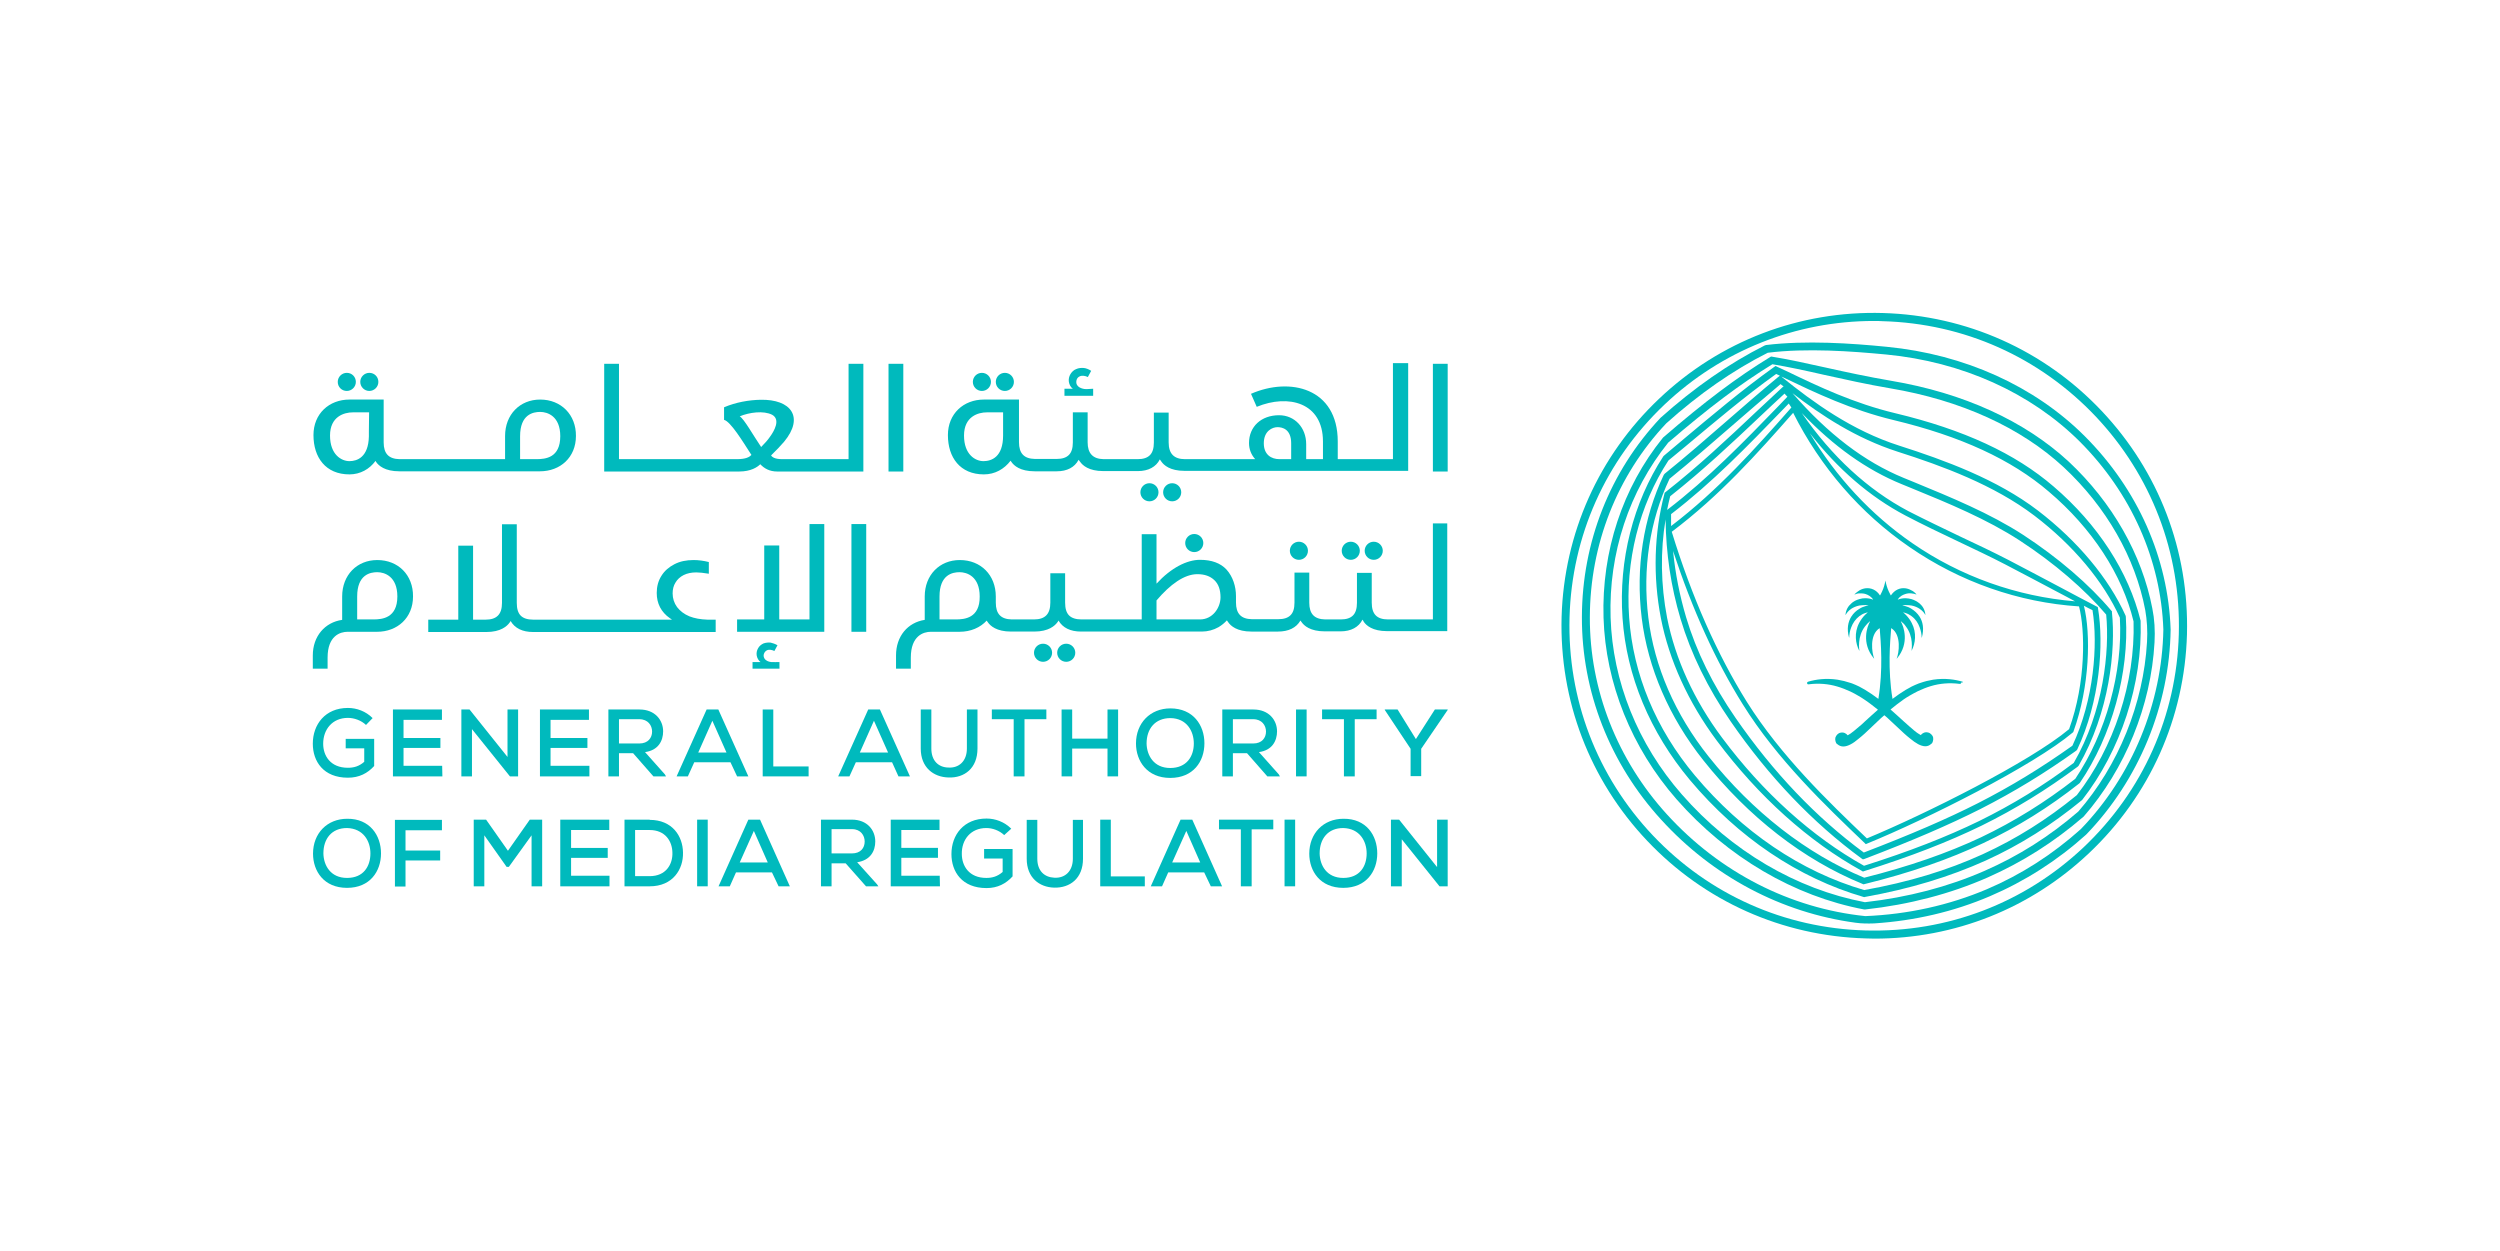 <?xml version="1.0" encoding="UTF-8"?>
<svg xmlns="http://www.w3.org/2000/svg" xmlns:xlink="http://www.w3.org/1999/xlink" version="1.1" id="Layer_1" x="0px" y="0px" viewBox="0 0 1132.5 566.9" style="enable-background:new 0 0 1132.5 566.9;" xml:space="preserve">
<style type="text/css">
	.st0{fill:#FFFFFF;}
	.st1{fill:#00BABD;}
</style>
<rect y="0" class="st0" width="1132.5" height="566.9"></rect>
<g>
	<g>
		<g>
			<path class="st1" d="M889,308.8c-3.4-1-7.9-1.7-13.3-0.9c-1.9,0.3-3.9,0.8-5.9,1.5c-0.2,0.1-0.4,0.1-0.6,0.2     c-1.1,0.4-2.1,0.9-3.2,1.4c-0.9,0.5-1.8,1-2.7,1.5c-2,1.2-4,2.6-6,4.1c-2.2-13.4-1.1-25.9-0.6-32c0,0,0-0.1,0.1,0     c4.7,3,3.4,11.4,2.4,13.7c0,0,0.1,0.1,0.1,0c5.9-7,3-14.7,1.8-16.7c0,0,0-0.1,0.1-0.1c0.9,0.7,1.6,1.4,2.1,2.2     c1.8,2.3,2.5,4.9,2.7,7.1c0.1,1.2,0.1,2.3,0,3.2c0,0.2,0,0.5-0.1,0.7c0,0,0,0,0.1,0l0,0c1.6-3.1,2.4-7.9,0-12.5     c-0.6-1.2-1.5-2.5-2.7-3.7c-0.3-0.3-0.7-0.7-1.1-1v-0.1c0.4,0.1,0.7,0.2,1,0.3c1,0.3,1.9,0.8,2.7,1.4c1.8,1.3,3,3.1,3.7,5.1     c0.6,1.6,0.9,3.2,0.9,4.6c0,0.1,0.1,0.1,0.1,0c1.1-4.1,0.4-7.2-1-9.4c-1-1.6-2.4-2.8-3.7-3.6c-0.9-0.6-1.9-1-2.7-1.2     c-0.5-0.1-0.9-0.2-1.3-0.3c-0.1,0,0-0.1,0-0.1c0.4,0,0.9-0.1,1.3-0.1c1,0,1.9,0.1,2.7,0.2c1.6,0.3,2.8,0.9,3.7,1.5     c1.5,1,2.3,2.2,2.5,2.7h0.1c-0.2-2.2-1.2-3.9-2.6-5.1c-1.1-0.9-2.4-1.6-3.7-2c-0.9-0.2-1.8-0.4-2.7-0.4c-1.2,0-2.4,0.2-3.4,0.6     c0,0-0.1,0-0.1-0.1c0.9-1.3,2.1-2,3.4-2.4c0.9-0.3,1.8-0.4,2.7-0.3c0.8,0.1,1.6,0.2,2.2,0.5c0,0,0.1,0,0.1-0.1     c-0.7-0.8-1.4-1.4-2.3-1.8c-0.9-0.5-1.8-0.8-2.7-0.9c-2.4-0.3-4.8,0.7-6.5,3.2h-0.1c-0.3-0.6-0.6-1.2-0.9-1.8     c-0.7-1.5-1.2-3.2-1.5-4.9c-0.3,1.7-0.8,3.4-1.5,4.9c-0.3,0.6-0.6,1.3-0.9,1.8h-0.1c-1.6-2.5-4.1-3.5-6.5-3.2     c-0.9,0.1-1.8,0.4-2.7,0.9c-0.8,0.5-1.6,1.1-2.3,1.8c0,0,0,0.1,0.1,0.1c0.6-0.3,1.4-0.5,2.2-0.5c0.9,0,1.8,0,2.7,0.3     c1.3,0.4,2.5,1.2,3.4,2.4c0,0,0,0.1-0.1,0.1c-1-0.4-2.2-0.6-3.4-0.6c-0.9,0-1.8,0.1-2.7,0.4c-1.4,0.4-2.7,1-3.7,2     c-1.4,1.2-2.4,2.9-2.6,5.1c0,0.1,0.1,0.1,0.1,0c0.3-0.5,1-1.7,2.5-2.7c0.9-0.6,2.2-1.2,3.7-1.5c0.8-0.1,1.7-0.2,2.7-0.2     c0.4,0,0.8,0,1.3,0.1c0.1,0,0.1,0.1,0,0.1c-0.4,0-0.8,0.1-1.3,0.3c-0.8,0.2-1.8,0.6-2.7,1.2c-1.4,0.8-2.7,2-3.7,3.6     c-1.4,2.3-2.1,5.4-1,9.4c0,0.1,0.1,0,0.1,0c0-1.4,0.3-3.1,0.9-4.6c0.7-1.9,1.9-3.7,3.7-5.1c0.8-0.6,1.7-1.1,2.7-1.4     c0.3-0.1,0.7-0.2,1-0.3c0,0,0.1,0,0,0.1c-0.4,0.3-0.7,0.7-1.1,1c-1.2,1.2-2,2.4-2.7,3.7c-2.4,4.6-1.6,9.4,0,12.5l0,0h0.1     c0-0.2,0-0.5-0.1-0.7c-0.1-0.9-0.1-2,0-3.2c0.2-2.2,0.9-4.8,2.7-7.1c0.6-0.8,1.3-1.5,2.1-2.2c0,0,0.1,0,0.1,0.1     c-1.2,2-4.1,9.7,1.8,16.7h0.1c-1-2.4-2.3-10.7,2.4-13.7h0.1c0.5,6.1,1.6,18.6-0.6,32c-2-1.5-4-2.9-6-4.1c-0.9-0.5-1.8-1-2.7-1.5     c-1.1-0.5-2.1-1-3.2-1.4c-0.2-0.1-0.4-0.1-0.6-0.2c-2.1-0.7-4.1-1.2-6-1.5c-5.4-0.8-9.9-0.1-13.3,0.9c-0.3,0.1-0.5,0.3-0.5,0.6     c0,0.4,0.3,0.7,0.7,0.6c4.6-0.6,9-0.2,13,1c2.1,0.6,4,1.4,6,2.3c1.3,0.6,2.5,1.3,3.7,2c0.9,0.5,1.8,1.1,2.7,1.7     c2.1,1.4,4.1,3,6,4.5c-2.1,1.9-4.2,3.7-6,5.4c-0.9,0.9-1.8,1.7-2.7,2.4c-1.4,1.2-2.7,2.3-3.7,3c-0.5,0.3-0.9,0.6-1.3,0.8     c-0.7-0.9-1.9-1.5-3.2-1.2c-0.6,0.1-1.1,0.4-1.5,0.8s-0.7,0.9-0.9,1.5c-0.2,1,0.2,2.3,0.6,2.7c0.1,0.1,0.2,0.2,0.3,0.2     c1.7,1.5,3.7,1.3,6,0.1c1.2-0.6,2.4-1.5,3.7-2.6c0.9-0.7,1.8-1.5,2.7-2.3c2.3-2.1,4.7-4.5,7.4-7c0.5-0.4,1-0.9,1.5-1.3     c0.5,0.4,1,0.9,1.5,1.3c2.7,2.5,5.2,4.9,7.4,6.9c0.9,0.8,1.8,1.6,2.7,2.3c1.3,1.1,2.6,2,3.7,2.6c2.3,1.2,4.3,1.4,5.9-0.1     c0.1-0.1,0.2-0.2,0.3-0.2c0.4-0.4,0.8-1.7,0.6-2.7c-0.1-0.6-0.5-1.1-0.9-1.5s-0.9-0.7-1.5-0.8c-1.3-0.3-2.5,0.3-3.2,1.2     c-0.4-0.2-0.8-0.5-1.3-0.8c-1.1-0.7-2.3-1.8-3.7-3c-0.8-0.7-1.7-1.5-2.7-2.4c-1.8-1.7-3.9-3.5-6-5.4c1.9-1.6,3.9-3.1,6-4.6     c0.9-0.6,1.8-1.2,2.7-1.7c1.2-0.7,2.5-1.4,3.7-2c1.9-0.9,3.9-1.7,5.9-2.3c4-1.2,8.4-1.6,13-1c0.4,0.1,0.7-0.2,0.7-0.6     C889.4,309.2,889.3,308.9,889,308.8"></path>
			<g>
				<path class="st1" d="M858.6,187.2c-18.8-4.5-34.8-12.1-48.9-18.9l-5.4-2.5l-0.7,0.5c-14.4,10.3-27.9,21.7-42.2,33.7l-7.6,6.4      l-0.3,0.3c-13.7,21-20.3,47-18.5,73.2c1.8,26.3,12.4,51.7,30.5,73.4c21.9,26.1,49.1,44.4,78.6,53l0.4,0.1l0.4-0.1      c20.5-3.7,38.3-9.1,54.7-16.5c15.6-7.1,29.7-16,43.6-27.4c17.5-22.4,27.4-52.6,26.5-81.2c-5.4-22.1-19.4-43.7-39.4-60.8      C912.9,205.4,889.5,194.6,858.6,187.2z M757,232.9c18.9-14.5,34.8-31,50.2-46.9l3.1-3.2c0.4,0.6,0.8,1.2,1.2,1.8      c-16.2,18.4-33,37.3-54.5,53.7C757,236.5,757,234.7,757,232.9z M937.3,330.3c-17.8,14.9-65.1,38.5-91.6,49.5      c-17.5-16.7-39.1-37.5-54.4-61.9c-13.4-21.5-24.9-47.4-34-77c21.8-16.4,38.7-35.4,55-53.9c12.3,24.5,30.4,45.5,52.7,60.8      c22.9,15.8,49.4,25.1,76.8,26.9C944.6,285.4,945,309.1,937.3,330.3z M789.5,319.1C805,344,827,365,844.7,381.9l0.5,0.5l0.7-0.3      c26.7-10.9,75.2-35.2,93.1-50.3l0.2-0.2l0.1-0.3c7.4-20.4,7.9-44.2,4.7-56.9c1.3,0.7,2.6,1.4,3.9,2c2.5,15.6,0.7,40.5-9.1,61.4      c-14.2,10.1-27.8,18.4-42.9,26.1c-14,7.1-30,14-51.6,22.3c-21.6-15.9-41.1-36.4-58.1-61c-10.3-14.9-17.8-30.2-22.4-45.6      c-2.9-9.8-4.9-19.8-5.9-30C766.6,276.1,777.2,299.4,789.5,319.1z M866.2,246c-18.7-12.9-34.5-30-46.3-49.7      c12.6,16.2,27.1,28.7,43.2,37.2c7.8,4.1,16,8,24,11.8c7.1,3.4,14.4,6.8,21.3,10.4c8.3,4.3,16.3,8.6,23.9,12.6      c2.6,1.4,5.2,2.7,7.7,4.1C913.7,270.2,888.2,261.2,866.2,246z M805.4,184.2C790,200.1,774,216.6,755.2,231      c0.4-2.1,0.9-4.2,1.4-6.2c14.8-11.7,28.1-24.2,41-36.4c3.6-3.4,7.2-6.8,10.8-10.1c0.4,0.5,0.8,0.9,1.3,1.4L805.4,184.2z       M754.5,235.3c0.2,15.3,2.4,30.4,6.8,45.1c4.7,15.7,12.3,31.3,22.7,46.4c17.3,25.1,37.3,46,59.3,62.1l0.6,0.4l0.7-0.2      c22-8.4,38.2-15.4,52.5-22.6c15.3-7.8,29.1-16.2,43.5-26.5l0.4-0.5c10.3-21.8,12.1-47.8,9.4-63.9l-0.1-0.6l-0.6-0.3      c-5.1-2.6-10.4-5.5-16.1-8.5c-7.6-4-15.6-8.3-23.9-12.6c-7-3.6-14.3-7.1-21.4-10.4c-7.9-3.8-16.1-7.7-23.9-11.7      c-18.3-9.7-34.5-24.6-48.2-44.4c14.4,15.1,29.3,25.7,45.2,32.2l4.4,1.8c16.9,6.9,34.3,14.1,49.2,23.8      c15.5,10.1,29.3,22,39.1,33.5c1.6,16.5-1.2,43.9-14.7,67.2c-14,10.5-27.6,18.8-42.8,26.3c-14.8,7.2-31.4,13.7-52.2,20.3      c-23.6-13.2-45.8-33.2-64.3-58c-12.7-17-21.2-35.7-24.9-54.3C752.3,264.8,752.1,249.7,754.5,235.3z M807.6,175.3      c-4,3.7-7.9,7.4-11.9,11.1c-12.9,12.2-26.3,24.8-41.2,36.5l-0.4,0.3l-0.1,0.4c-4.7,17.9-5.3,37.5-1.6,56.5      c3.7,18.9,12.4,38.1,25.3,55.4c18.9,25.3,41.6,45.7,65.7,59l0.5,0.3l0.6-0.2c21.3-6.7,38.2-13.3,53.2-20.6      c15.4-7.6,29.2-16.1,43.5-26.7l0.4-0.4c14-24.2,16.9-52.6,15.1-69.6v-0.4l-0.3-0.3c-9.9-11.8-24.1-24-39.9-34.3      c-15.1-9.8-32.7-17-49.7-24l-4.4-1.8c-17.8-7.3-34.3-19.9-50.4-38.4c13.1,10.1,28.7,20.4,47.6,26.5c20.4,6.5,43.7,15.1,62,29      c17.6,13.4,31.3,29.8,38.7,46.2c1.4,24.5-6.3,52.4-20.2,73c-13.6,10.6-27.6,19.3-42.7,26.5c-15.3,7.2-32.6,13.2-52.9,18.3      c-26.1-10.8-50.5-29.8-70.5-54.9c-15.2-19.1-24.6-40.8-27.3-62.9s0.6-43.9,9.6-62.9c9.6-7.8,18.8-15.8,27.8-23.6      c7.7-6.7,15-13,22.5-19.3c0.5,0.4,1,0.8,1.4,1.1L807.6,175.3z M966.5,281.5c0.8,27.6-8.9,57.1-25.7,78.7      c-13.4,11-27.4,19.8-42.7,26.8c-16,7.3-33.5,12.6-53.6,16.2c-28.8-8.4-55.3-26.4-76.7-51.9c-17.7-21.1-28-45.9-29.8-71.6      c-1.8-25.5,4.5-50.7,17.8-71.1l7.5-6.2c14-11.7,27.2-22.9,41.3-33l1.7,0.8l-0.8,0.6c-7.9,6.5-15.8,13.4-23.5,20.1      c-9,7.8-18.2,15.9-27.9,23.7l-0.4,0.5c-9.3,19.6-12.8,42.1-10,64.9c2.8,22.6,12.4,44.9,27.9,64.4c20.4,25.7,45.4,45.1,72.1,56      l0.4,0.2l0.5-0.1c20.7-5.1,38.3-11.2,53.9-18.6c15.4-7.3,29.6-16.1,43.4-27l0.3-0.3c14.4-21.1,22.4-50,20.8-75.2l-0.1-0.5      c-7.6-16.9-21.7-33.8-39.7-47.6c-18.6-14.2-42.2-22.8-62.8-29.4c-21.6-6.9-38.9-19.6-53.1-31l-0.3-0.3l1.3,0.6      c14.2,6.8,30.4,14.5,49.5,19.1c30.4,7.3,53.4,17.9,70.3,32.4C947.7,239.3,961.4,260.3,966.5,281.5z"></path>
				<path class="st1" d="M856.7,172.5c-10.5-1.8-20.3-3.9-29.7-6c-8.6-1.9-16.7-3.7-24.1-4.9l-0.6-0.1l-0.5,0.3      c-14.9,9.1-29.8,20.3-48.3,36.3l-0.2,0.2c-18.3,22.6-27.8,51.5-26.9,81.5c0.9,29.7,12.7,59,33.1,82.3c23,26.2,53.2,43.9,85,49.9      h0.2h0.2c20-2.2,38.7-7.1,55.5-14.5c15.8-7,29.9-15.9,43.5-27.6c18.8-21.5,30.5-50.2,32.1-78.9c0.3-5.3,0-10.5-1-15.4      c-4.7-24.4-18.1-48-37.9-66.5C917.2,190.7,889.4,178,856.7,172.5z M972.6,290.8c-1.6,28-13,56-31.1,76.8      c-13.1,11.3-27,20.1-42.5,26.9c-16.4,7.2-34.7,12-54.2,14.2c-31.1-5.9-60.5-23.2-82.9-48.8c-20-22.8-31.4-51.3-32.3-80.2      c-0.9-29.1,8.4-57.2,26.1-79.2c18.1-15.6,32.7-26.6,47.2-35.5c7.2,1.2,15.1,2.9,23.4,4.8c9.5,2.1,19.3,4.3,29.9,6.1      c32.1,5.4,59.3,17.8,78.7,35.8c19.3,18,32.4,40.9,36.9,64.7C972.6,280.9,972.9,285.8,972.6,290.8z"></path>
				<path class="st1" d="M854.7,157.1c-16-1.6-36.7-3-54.7-0.8l-0.6,0.2c-16.1,8.1-31.9,19.1-47.1,32.7l-0.1,0.1      c-22.9,24.3-35.5,56.3-35.6,90.2c-0.1,33.8,12.7,66.4,35.9,91.8c23.5,25.8,54.6,42.2,88.1,46.7c2.8,0.4,5.6,0.4,8.4,0.3      c18.4-1.2,36-5.3,52.4-12.3c15.9-6.8,30.5-16.1,43.6-27.9c23.9-24.7,37.8-58.5,38.3-92.9c-1.1-32.5-14.9-63.6-38.9-87.6      C921.7,174.9,889.9,160.5,854.7,157.1z M942.6,375.6c-12.7,11.4-27,20.6-42.5,27.2c-17.2,7.3-35.8,11.4-55.1,12.2      c-34-3.5-65.9-19.8-89.8-46c-22.6-24.8-35.1-56.6-35-89.4c0.1-33,12.3-64.1,34.6-87.8c14.8-13.3,30.3-24.1,46-32      c17.7-2.2,37.9-0.7,53.7,0.8c34.3,3.3,65.4,17.3,87.6,39.4c23.4,23.4,36.8,53.7,37.9,85.2C979.4,318.6,965.8,351.6,942.6,375.6z      "></path>
				<path class="st1" d="M952,186.1c-26-27.5-61.2-43.2-99-44.3c-37.9-1.1-73.8,12.7-101.3,38.7s-43.2,61.2-44.3,99      c-1,37.8,12.7,73.8,38.7,101.3s61.2,43.2,99,44.3c1.3,0,2.7,0.1,4,0.1c36.4,0,70.8-13.7,97.3-38.8c27.5-26,43.2-61.2,44.3-99      C991.7,249.5,978,213.6,952,186.1z M987,287.3c-1,36.9-16.3,71.1-43.1,96.5c-26.8,25.3-61.8,38.7-98.7,37.7      s-71.1-16.3-96.5-43.1c-25.3-26.8-38.7-61.8-37.7-98.7s16.3-71.1,43.1-96.5c25.8-24.4,59.4-37.8,94.8-37.8c1.3,0,2.6,0,3.9,0.1      c36.9,1,71.1,16.3,96.5,43.1C974.6,215.4,988,250.4,987,287.3z"></path>
			</g>
		</g>
	</g>
	<g>
		<g>
			<path class="st1" d="M165.8,328.4c-2.2-2.1-5.4-3.2-8.2-3.2c-7.1,0-11.2,5.3-11.2,11.7c0,5.5,3.3,10.9,11.2,10.9     c2.6,0,5-0.6,7.4-2.7V339h-8.4v-4.3h12.9V347c-3,3.3-6.8,5.3-11.9,5.3c-11.1,0-15.9-7.4-15.9-15.4c0-8.7,5.6-16.2,15.9-16.2     c4,0,8.1,1.5,11.2,4.6L165.8,328.4z"></path>
			<path class="st1" d="M200.4,351.7H178c0-10.1,0-20.2,0-30.3h22.2v4.7h-17.4v8.2h16.7v4.5h-16.7v8.1h17.5L200.4,351.7L200.4,351.7     z"></path>
			<path class="st1" d="M229.9,342.9v-21.5h4.8v30.3H231l-17.2-21.4v21.4H209v-30.3h3.7L229.9,342.9z"></path>
			<path class="st1" d="M267,351.7h-22.4c0-10.1,0-20.2,0-30.3h22.2v4.7h-17.4v8.2h16.7v4.5h-16.7v8.1H267V351.7z"></path>
			<path class="st1" d="M301.7,351.7H296l-9.2-10.5h-6.4v10.5h-4.8v-30.3c4.7,0,9.4,0,14.1,0c7,0,10.7,4.8,10.7,9.9     c0,4.3-2.2,8.6-8.2,9.4l9,10.1L301.7,351.7z M280.4,325.8v11h9.2c4,0,5.8-2.6,5.8-5.4c0-2.7-1.8-5.6-5.8-5.6H280.4z"></path>
			<path class="st1" d="M330.9,345.3h-16.4l-2.9,6.4h-5.1l13.6-30.3h5.3l13.6,30.3h-5.1L330.9,345.3z M322.7,326.5l-6.4,14.4h12.8     L322.7,326.5z"></path>
			<path class="st1" d="M350.3,321.4v25.8h16v4.5h-20.8v-30.3H350.3z"></path>
			<path class="st1" d="M404.1,345.3h-16.4l-2.9,6.4h-5.1l13.6-30.3h5.3l13.6,30.3H407L404.1,345.3z M395.9,326.5l-6.4,14.4h12.8     L395.9,326.5z"></path>
			<path class="st1" d="M442.8,321.4v17.7c0,8.9-5.9,13.4-13.2,13.1c-6.7-0.2-12.5-4.5-12.5-13.1v-17.7h4.8v17.7     c0,5.5,3.2,8.5,7.7,8.6c4.8,0.3,8.4-2.9,8.4-8.6v-17.7H442.8z"></path>
			<path class="st1" d="M459.2,325.8h-9.9v-4.4c8.7,0,16,0,24.7,0v4.4h-9.9v25.9h-4.9L459.2,325.8L459.2,325.8z"></path>
			<path class="st1" d="M501.7,351.7v-12.6h-16v12.6h-4.8v-30.3h4.8v13.2h16v-13.2h4.8v30.3H501.7z"></path>
			<path class="st1" d="M545.6,336.7c0,8.2-5,15.7-15.5,15.7s-15.5-7.7-15.5-15.6c0-9.2,6.4-15.9,15.6-15.9     C540.5,320.9,545.6,328.5,545.6,336.7z M530.1,347.9c7.5,0,10.7-5.3,10.7-11.1c0-5.6-3.2-11.4-10.6-11.5c-7,0-10.8,4.9-10.8,11.5     C519.5,342.1,522.6,347.9,530.1,347.9z"></path>
			<path class="st1" d="M579.8,351.7h-5.7l-9.2-10.5h-6.4v10.5h-4.8v-30.3c4.7,0,9.4,0,14.1,0c7,0,10.7,4.8,10.7,9.9     c0,4.3-2.2,8.6-8.2,9.4l9,10.1L579.8,351.7z M558.5,325.8v11h9.2c4,0,5.8-2.6,5.8-5.4c0-2.7-1.8-5.6-5.8-5.6H558.5z"></path>
			<path class="st1" d="M587.1,351.7v-30.3h4.8v30.3H587.1z"></path>
			<path class="st1" d="M608.8,325.8h-9.9v-4.4c8.7,0,16,0,24.7,0v4.4h-9.9v25.9h-4.9L608.8,325.8L608.8,325.8z"></path>
			<path class="st1" d="M641.4,334.8l8.6-13.4h5.8v0.2l-12,17.6v12.4H639v-12.4l-11.7-17.6v-0.2h5.8L641.4,334.8z"></path>
			<path class="st1" d="M172.6,386.6c0,8.1-5,15.6-15.4,15.6c-10.5,0-15.4-7.6-15.4-15.5c0-9.2,6.4-15.8,15.5-15.8     C167.5,370.8,172.6,378.4,172.6,386.6z M157.2,397.7c7.5,0,10.6-5.3,10.6-11.1c0-5.6-3.2-11.3-10.6-11.5c-7,0-10.7,4.9-10.7,11.5     C146.6,392,149.7,397.7,157.2,397.7z"></path>
			<path class="st1" d="M178.9,401.5v-30.1h21.3v4.7h-16.5v9.2h15.7v4.5h-15.7v11.8h-4.8V401.5z"></path>
			<path class="st1" d="M240.8,378.4l-10.3,14.3h-1l-10.1-14.3v23.1h-4.8v-30.2c1.9,0,3.7,0,5.6,0l9.9,14.1l9.9-14.1h5.6v30.2h-4.8     L240.8,378.4L240.8,378.4z"></path>
			<path class="st1" d="M276.1,401.5h-22.3c0-10,0-20.1,0-30.2H276v4.7h-17.3v8.1h16.6v4.5h-16.6v8.1h17.4V401.5z"></path>
			<path class="st1" d="M294.3,371.4c10.3,0,15,7.4,15.1,14.8c0.2,7.6-4.6,15.3-15.1,15.3c-3.6,0-7.8,0-11.4,0v-30.2h11.4V371.4z      M287.7,396.9h6.6c7.4,0,10.5-5.4,10.3-10.7c-0.1-5.1-3.2-10.2-10.3-10.2h-6.6V396.9z"></path>
			<path class="st1" d="M315.8,401.5v-30.2h4.8v30.2H315.8z"></path>
			<path class="st1" d="M349.7,395.2h-16.3l-2.8,6.3h-5.1l13.5-30.2h5.3l13.5,30.2h-5.1L349.7,395.2z M341.5,376.4l-6.4,14.3h12.7     L341.5,376.4z"></path>
			<path class="st1" d="M397.9,401.5h-5.6l-9.2-10.4h-6.4v10.4h-4.8v-30.2c4.7,0,9.3,0,14,0c7,0,10.6,4.8,10.6,9.9     c0,4.3-2.2,8.5-8.2,9.4l9,10L397.9,401.5z M376.7,375.7v10.9h9.2c4,0,5.8-2.5,5.8-5.4c0-2.7-1.8-5.6-5.7-5.6h-9.3V375.7z"></path>
			<path class="st1" d="M425.8,401.5h-22.3c0-10,0-20.1,0-30.2h22.1v4.7h-17.3v8.1h16.6v4.5h-16.6v8.1h17.4L425.8,401.5L425.8,401.5     z"></path>
			<path class="st1" d="M454.9,378.3c-2.2-2.1-5.3-3.2-8.1-3.2c-7.1,0-11.2,5.3-11.1,11.7c0,5.5,3.3,10.9,11.1,10.9     c2.6,0,5-0.6,7.4-2.7v-6.1h-8.4v-4.3h12.9V397c-3,3.3-6.8,5.3-11.8,5.3c-11.1,0-15.9-7.4-15.9-15.4c0-8.7,5.6-16.1,15.9-16.1     c4,0,8.1,1.5,11.2,4.6L454.9,378.3z"></path>
			<path class="st1" d="M490.6,371.4V389c0,8.9-5.9,13.3-13.1,13.1c-6.7-0.2-12.4-4.5-12.4-13.1v-17.6h4.8V389     c0,5.5,3.2,8.4,7.7,8.6c4.8,0.3,8.4-2.9,8.4-8.6v-17.6H490.6z"></path>
			<path class="st1" d="M503.2,371.4V397h15.4v4.5h-20.2v-30.2h4.8V371.4z"></path>
			<path class="st1" d="M545.5,395.2h-16.3l-2.8,6.3h-5.1l13.5-30.2h5.3l13.5,30.2h-5.1L545.5,395.2z M537.4,376.4l-6.4,14.3h12.7     L537.4,376.4z"></path>
			<path class="st1" d="M562.1,375.7h-9.9v-4.4c8.7,0,16,0,24.6,0v4.4H567v25.8h-4.9V375.7z"></path>
			<path class="st1" d="M581.9,401.5v-30.2h4.8v30.2H581.9z"></path>
			<path class="st1" d="M623.9,386.6c0,8.1-5,15.6-15.4,15.6c-10.5,0-15.4-7.6-15.4-15.5c0-9.2,6.4-15.8,15.5-15.8     C618.9,370.8,623.9,378.4,623.9,386.6z M608.5,397.7c7.5,0,10.6-5.3,10.6-11.1c0-5.6-3.2-11.3-10.6-11.5c-7,0-10.7,4.9-10.7,11.5     C597.9,392,601,397.7,608.5,397.7z"></path>
			<path class="st1" d="M651,392.8v-21.5h4.8v30.2h-3.7L635,380.2v21.3h-4.9v-30.2h3.7L651,392.8z"></path>
		</g>
		<g>
			<g>
				<g>
					<path class="st1" d="M631,164.8V208h-25v-8c0-24.3-21.7-29.3-39.3-21.6l2.6,5.9c14.3-5.9,30-2,30,15.7v8h-7.6v-6.8       c0-7.5-5.2-13.1-12.3-13.1c-8,0-13.6,5.1-13.6,12.6c0,2.8,1,5.3,2.8,7.3h-31.8c-4.9,0-7.4-2.4-7.4-7.6v-13.5h-6.7v13.6       c0,2.6-0.6,4.5-1.8,5.7s-3,1.8-5.5,1.8h-15.5c-4.9-0.1-7.2-2.7-7.2-7.6v-13.6H486v13.6c0,2.6-0.6,4.5-1.8,5.7       c-1.2,1.2-3,1.8-5.5,1.8h-9.9c-4.9-0.1-7.2-2.5-7.2-7.6V181h-15.9c-9.2,0-16.3,6.4-16.3,16.1c0,10.1,5.5,17.8,16.3,17.8       c5,0,9.2-2.4,12.1-6.2c0.1,0.2,0.3,0.5,0.4,0.6c1.1,1.6,3.9,4.2,10.5,4.2h10c4.7,0,8.1-1.8,9.9-5.2c0.2,0.3,0.6,0.8,0.7,0.9       c1.1,1.6,3.9,4.2,10.5,4.2h15.7c4.7,0,8.2-1.9,9.9-5.3c0.1,0.1,0.6,0.9,0.7,1c1.1,1.6,3.9,4.2,10.5,4.2h101.3v-48.8H631V164.8z        M454.4,197.3c0,9.8-5.3,11.6-8.9,11.6s-8.8-2.9-8.8-11.6c0-8.7,6.5-10.5,10.3-10.5h7.4V197.3z M584.9,208h-5.3       c-3.8,0-7.1-2.1-7.1-7.2c0-5.6,3.9-7.3,6.2-7.3c2.2,0,6.2,0.9,6.2,7.3L584.9,208L584.9,208z"></path>
				</g>
				<g>
					<rect x="649.1" y="164.8" class="st1" width="6.7" height="48.8"></rect>
				</g>
				<path class="st1" d="M495.2,176.1v3.2h-13v-3.2c1.3,0,2.6,0,3.8,0c-1-0.7-1.6-1.9-1.8-3.1c-0.2-1.2,0.1-2.5,0.7-3.5      s1.5-1.9,2.6-2.3c1.1-0.5,2.3-0.6,3.5-0.5c1,0.1,2.3,0.6,3.3,1.3l-1.5,2.8c-1.2-0.6-2.7-0.8-3.7-0.3c-0.7,0.3-1.2,0.9-1.4,1.6      c-0.2,0.7-0.2,1.5,0.1,2.1c0.6,1.2,2,1.8,3.3,2S493.8,176.1,495.2,176.1z"></path>
				<g>
					<g>
						<rect x="385.7" y="237.4" class="st1" width="6.7" height="48.8"></rect>
					</g>
					<g>
						<polygon class="st1" points="366.7,237.4 366.7,280.6 353,280.6 353,247.1 346.2,247.1 346.2,280.6 333.9,280.6 333.9,286.2         343.6,286.2 343.6,286.2 350.4,286.2 350.4,286.2 373.4,286.2 373.4,237.4       "></polygon>
						<path class="st1" d="M170.9,253.7c-9.2,0-15.9,6.8-15.9,16.5v10.6c-7.8,1.1-13.3,7.4-13.3,16.1v6h6.7v-5        c0-9.9,5.7-11.7,9.1-11.7h2.5h10.8c9.2,0,16.3-6.3,16.3-16C187.2,260.5,180.4,253.7,170.9,253.7z M169.2,280.6h-7.4v-10.4        c0-9.9,5.9-11,9.1-11c3.3,0,9.1,1.9,9.1,11C180,280,173.1,280.6,169.2,280.6z"></path>
						<path class="st1" d="M312.3,279.2c-2.4-1-4.2-2.4-5.6-4.2c-1.3-1.8-2-3.9-2-6.2c0-1.8,0.4-3.5,1.3-4.9        c0.8-1.4,2.1-2.6,3.7-3.4s3.5-1.2,5.7-1.2c1.4,0,3.3,0.2,5.7,0.6v-5.3c-2.4-0.6-4.7-0.9-6.9-0.9c-3.3,0-6.2,0.6-8.7,1.9        c-2.5,1.3-4.5,3-5.9,5.3c-1.4,2.2-2.1,4.8-2.1,7.7c0,2.4,0.5,4.6,1.5,6.5s2.5,3.6,4.4,4.9l1,0.7h-0.9h-2.3H297h-55.5        c-2.5,0-4.4-0.6-5.6-1.8c-1.2-1.2-1.8-3.1-1.8-5.8v-35.6h-6.7v35.6c0,5.2-2.4,7.6-7.4,7.6h-5.7v-33.5h-6.7v33.5H194v5.6h26.3        c6.6,0,9.4-2.7,10.5-4.2c0.1-0.1,0.5-0.7,0.5-0.8c1.9,3.3,5.4,5,10.2,5H297h4.2h23v-5.6h-3.8        C317.3,280.6,314.6,280.1,312.3,279.2z"></path>
						<path class="st1" d="M349.3,299.9c-1.2-0.1-2.6-0.7-3.1-1.8c-0.3-0.6-0.4-1.3-0.1-2c0.2-0.6,0.7-1.2,1.3-1.5        c1-0.5,2.4-0.2,3.4,0.3l1.4-2.6c-1-0.6-2.2-1-3.1-1.2c-1.1-0.1-2.2,0-3.3,0.4c-1,0.5-1.9,1.2-2.4,2.2c-0.6,1-0.8,2.2-0.6,3.3        c0.2,1.1,0.8,2.2,1.7,2.9c-1.2,0-2.4,0-3.6,0v3h12.2v-3C351.8,299.9,350.6,300,349.3,299.9z"></path>
					</g>
				</g>
				<g>
					<circle class="st1" cx="520.7" cy="223" r="4.1"></circle>
					<circle class="st1" cx="531" cy="223" r="4.1"></circle>
				</g>
				<g>
					<circle class="st1" cx="444.8" cy="173" r="4.1"></circle>
					<circle class="st1" cx="455.2" cy="173" r="4.1"></circle>
				</g>
				<g>
					<g>
						<path class="st1" d="M384.4,164.8V208h-28.2c-2.3,0-5.7,0.2-6.9-1.7c2.3-2.2,4.6-4.7,5.9-6.2c9.2-11.1,3.2-19.3-10.7-19        c-5.2,0.1-11.1,1.1-16.5,3.4v5.7c2.9,0.7,8.3,9.5,12.4,15.9c-0.9,0.9-2.4,1.9-6.6,1.9h-53.4v-43.2h-6.7v48.8h61.1        c5.4,0,8.3-2,9.6-3.3c1.8,1.9,4.2,3.3,7.7,3.3h39v-48.8L384.4,164.8L384.4,164.8z M344.8,202.5c-3.6-5.3-7.7-12.7-9.7-13.9        c4.3-1.8,10.8-2.7,14.7-0.7c3.9,2.2,0.9,7.4-1.1,10.1C347.8,199.3,346.6,200.7,344.8,202.5z"></path>
					</g>
					<g>
						<rect x="402.5" y="164.8" class="st1" width="6.7" height="48.8"></rect>
					</g>
					<g>
						<path class="st1" d="M244.7,181c-9.2,0-15.9,6.8-15.9,16.5V208H181c-4.9-0.1-7.2-2.5-7.2-7.6V181h-15.5        c-9.2,0-16.3,6.4-16.3,16.1c0,10.1,5.5,17.8,16.3,17.8c4.9,0,9.1-2.4,11.8-6.1c0.1,0.2,0.3,0.4,0.3,0.5        c1.1,1.6,3.9,4.2,10.5,4.2h63.7c9.2,0,16.3-6.3,16.3-16C261,187.9,254.2,181,244.7,181z M167.1,195.5L167.1,195.5v2.2        c-0.2,9.4-5.3,11.2-8.8,11.2c-3.6,0-8.8-2.9-8.8-11.6c0-8.7,6.5-10.5,10.3-10.5h7.4L167.1,195.5L167.1,195.5z M243,208h-7.4        v-10.4c0-9.9,5.9-11,9.1-11c3.3,0,9.1,1.9,9.1,11C253.8,207.4,247.1,208,243,208z"></path>
						<path class="st1" d="M157.1,177.1c2.2,0,4.1-1.8,4.1-4.1s-1.8-4.1-4.1-4.1c-2.2,0-4.1,1.8-4.1,4.1S154.8,177.1,157.1,177.1z"></path>
						<path class="st1" d="M167.3,177.1c2.2,0,4.1-1.8,4.1-4.1s-1.8-4.1-4.1-4.1c-2.2,0-4.1,1.8-4.1,4.1S165.1,177.1,167.3,177.1z"></path>
					</g>
				</g>
				<g>
					<path class="st1" d="M649.1,237.4v43.2h-20.3c-5.1,0-7.4-2.4-7.4-7.6v-13.5h-6.7v13.6c0,2.6-0.6,4.5-1.8,5.7s-3,1.8-5.5,1.8       h-7.1c-4.9-0.1-7.2-2.5-7.2-7.6v-13.6h-6.7V273c0,2.7-0.6,4.5-1.8,5.7s-3,1.8-5.6,1.8h-11.9c-4.9-0.1-7.2-2.5-7.2-7.6V270l0,0       c0-4.3-1.4-8.8-4.3-12c-2.7-2.9-6.7-4.4-12-4.4c-5.9,0-13.1,3.6-19.7,10.8V242h-6.7v38.6h-27.3c-2.5,0-4.4-0.6-5.6-1.8       c-1.2-1.2-1.8-3.1-1.8-5.8v-13.3h-6.7V273c0,5.2-2.4,7.6-7.4,7.6h-10.1c-4.9-0.1-7.2-2.5-7.2-7.6v-2.3c0-0.2,0-0.3,0-0.5       c0-9.7-6.8-16.5-16.3-16.5c-9.2,0-15.9,6.8-15.9,16.5v10.6c-7.7,1.2-13,7.4-13,16.1v6h6.7v-5c0-9.9,5.7-11.7,9.1-11.7h13       c5,0,9.4-1.9,12.3-5.1v0.1c0.1,0.1,0.4,0.6,0.5,0.7c1.1,1.6,3.9,4.2,10.5,4.2h10.5c6.6,0,9.4-2.7,10.5-4.2       c0.1-0.1,0.5-0.7,0.5-0.8c1.9,3.3,5.4,5,10.2,5h54.7c2.7,0,5.3-0.7,7.6-2c1.5-0.9,2.7-1.9,3.8-3.1l0.1,0.2       c0.1,0.1,0.4,0.6,0.5,0.7c1.1,1.6,3.9,4.2,10.5,4.2h12c4.8,0,8.3-1.7,10.2-5c0.1,0.1,0.4,0.6,0.5,0.7c1.1,1.6,3.9,4.2,10.5,4.2       h7.2c4.7,0,8.2-1.9,9.9-5.3c0.1,0.1,0.6,0.9,0.6,1c1.1,1.6,3.9,4.2,10.5,4.2h20.6l0,0h6.7l0,0v-48.8h-6.5V237.4z M433,280.6       h-7.4v-10.4c0-9.9,5.9-11,9.1-11c3.3,0,9.1,1.9,9.1,11C443.9,280,437,280.6,433,280.6z M543.6,280.6h-19.7V272       c6.2-7.3,12.6-11.9,18.5-11.9c3.3,0,5.8,0.9,7.7,2.7c1.9,1.8,2.8,4.4,2.8,7.9C552.8,275.4,549.3,280.6,543.6,280.6z"></path>
					<g>
						<circle class="st1" cx="472.5" cy="295.7" r="4.1"></circle>
						<circle class="st1" cx="483" cy="295.7" r="4.1"></circle>
					</g>
					<g>
						<circle class="st1" cx="611.9" cy="249.5" r="4.1"></circle>
						<circle class="st1" cx="622.3" cy="249.5" r="4.1"></circle>
					</g>
					<g>
						<circle class="st1" cx="588.4" cy="249.5" r="4.1"></circle>
					</g>
					<g>
						<circle class="st1" cx="541" cy="246" r="4.1"></circle>
					</g>
				</g>
			</g>
		</g>
	</g>
</g>
</svg>

